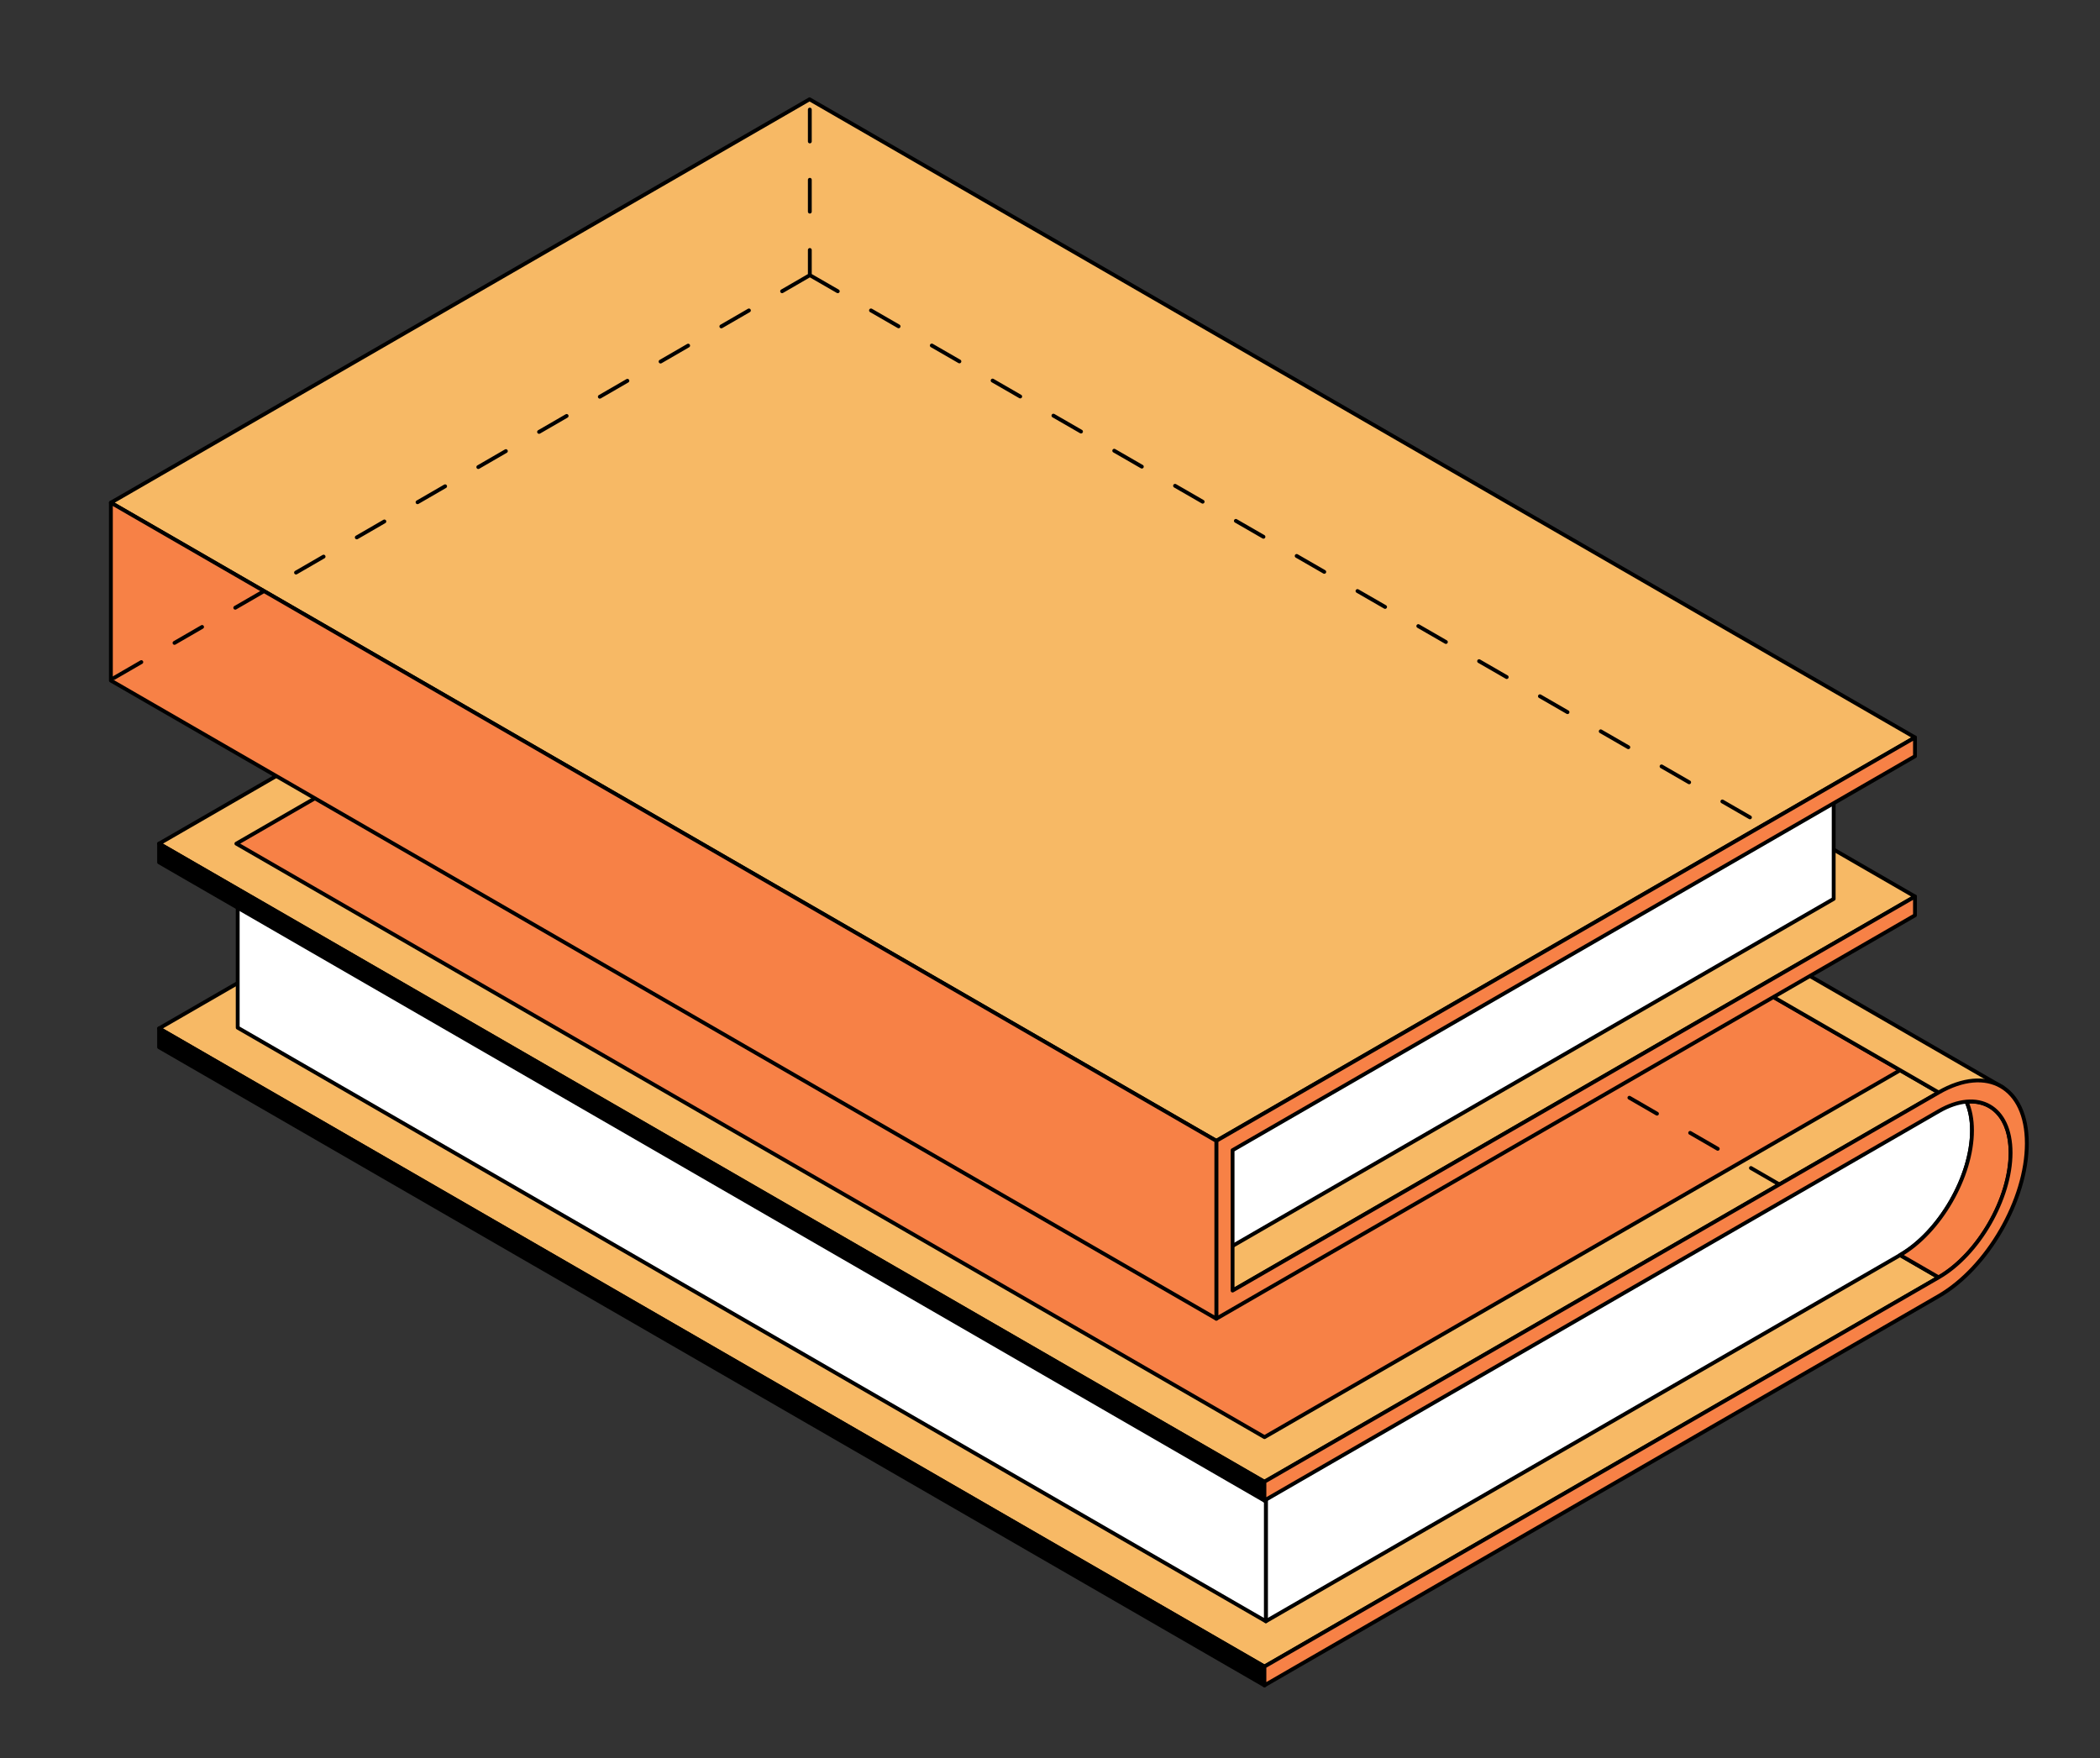 <svg xmlns="http://www.w3.org/2000/svg" width="172" height="144" fill="none" viewBox="0 0 172 144"><rect x="0" y="0" width="172" height="144" fill="#333333" stroke="none"/><path fill="#F7B965" stroke="#000" stroke-linejoin="round" stroke-miterlimit="10" stroke-width="0.314" d="m68.258 52.36 90.533 52.272-55.226 31.878-90.534-52.272z"/><path fill="#fff" stroke="#000" stroke-linejoin="round" stroke-miterlimit="10" stroke-width="0.314" d="m155.629 89.198-51.949 29.996v13.603c2.541-1.462 51.949-29.994 51.949-29.994 3.247-1.876 5.888-6.454 5.888-10.206 0-3.75-2.641-5.274-5.888-3.399Z"/><path fill="#F78146" stroke="#000" stroke-linejoin="round" stroke-miterlimit="10" stroke-width="0.314" d="M161.065 90.24c.29.635.451 1.431.451 2.358 0 3.751-2.641 8.329-5.887 10.204l3.162 1.83c3.246-1.875 5.887-6.454 5.887-10.204 0-2.826-1.493-4.38-3.621-4.18z"/><path fill="#fff" stroke="#000" stroke-linejoin="round" stroke-miterlimit="10" stroke-width="0.314" d="m19.469 70.58 84.21 48.614v13.603l-84.21-48.62z"/><path fill="#F7B965" stroke="#000" stroke-linejoin="round" stroke-miterlimit="10" stroke-width="0.314" d="m68.258 37.217 90.533 52.273-55.226 31.885-90.534-52.272z"/><path fill="#F78146" stroke="#000" stroke-linejoin="round" stroke-miterlimit="10" stroke-width="0.314" d="m71.424 39.039 84.21 48.62-52.064 30.057-84.21-48.613z"/><path fill="#000" stroke="#000" stroke-linejoin="round" stroke-miterlimit="10" stroke-width="0.314" d="m13.031 69.103 90.534 52.272v1.539l-90.534-52.28zm0 15.135 90.534 52.272v1.539L13.031 85.777z"/><path fill="#F7B965" stroke="#000" stroke-linejoin="round" stroke-miterlimit="10" stroke-width="0.314" d="M164.039 89.069 73.506 36.796c-1.333-.835-3.185-.766-5.244.42l90.533 52.274z"/><path fill="#F78146" stroke="#000" stroke-linejoin="round" stroke-miterlimit="10" stroke-width="0.314" d="M166.008 93.654c0-4.608-3.231-6.469-7.219-4.172l-55.227 31.885v1.539l55.227-31.885c3.246-1.876 5.887-.352 5.887 3.399s-2.641 8.329-5.887 10.205l-55.227 31.885v1.539l55.227-31.886c3.988-2.304 7.219-7.9 7.219-12.509Z"/><path fill="#fff" stroke="#000" stroke-linejoin="round" stroke-miterlimit="10" stroke-width="0.314" d="m91.693 67.924 13.917 8.03L80.133 90.67l-13.918-8.04zm16.811 9.706 2.779 1.6-12.739 7.358-2.778-1.608z"/><path fill="#F7B965" stroke="#000" stroke-linejoin="round" stroke-miterlimit="10" stroke-width="0.314" d="M100.956 105.712 10.414 53.439l55.893-32.276 90.541 52.272z"/><path fill="#fff" stroke="#000" stroke-linejoin="round" stroke-miterlimit="10" stroke-width="0.314" d="M150.187 62.136v11.491l-52.402 30.255V92.391z"/><path fill="#F7B965" stroke="#000" stroke-linejoin="round" stroke-miterlimit="10" stroke-width="0.314" d="M99.623 93.448 9.082 41.175 66.307 8.133l90.541 52.273z"/><path fill="#F78146" stroke="#000" stroke-linejoin="round" stroke-miterlimit="10" stroke-width="0.314" d="m99.621 108.016 57.225-33.042v-1.539l-55.892 32.277V94.213l55.892-32.268v-1.54L99.621 93.449z"/><path fill="#F78146" stroke="#000" stroke-linejoin="round" stroke-miterlimit="10" stroke-width="0.314" d="M99.623 108.016 9.082 55.743V41.175l90.541 52.273z"/><path stroke="#000" stroke-dasharray="2.61 3.14" stroke-linecap="round" stroke-linejoin="round" stroke-miterlimit="10" stroke-width="0.314" d="M143.33 66.952 64.988 21.764M9.316 55.541l58.171-33.67M66.328 8.976V22.54m79.342 74.439-14.877-8.603"/></svg>
